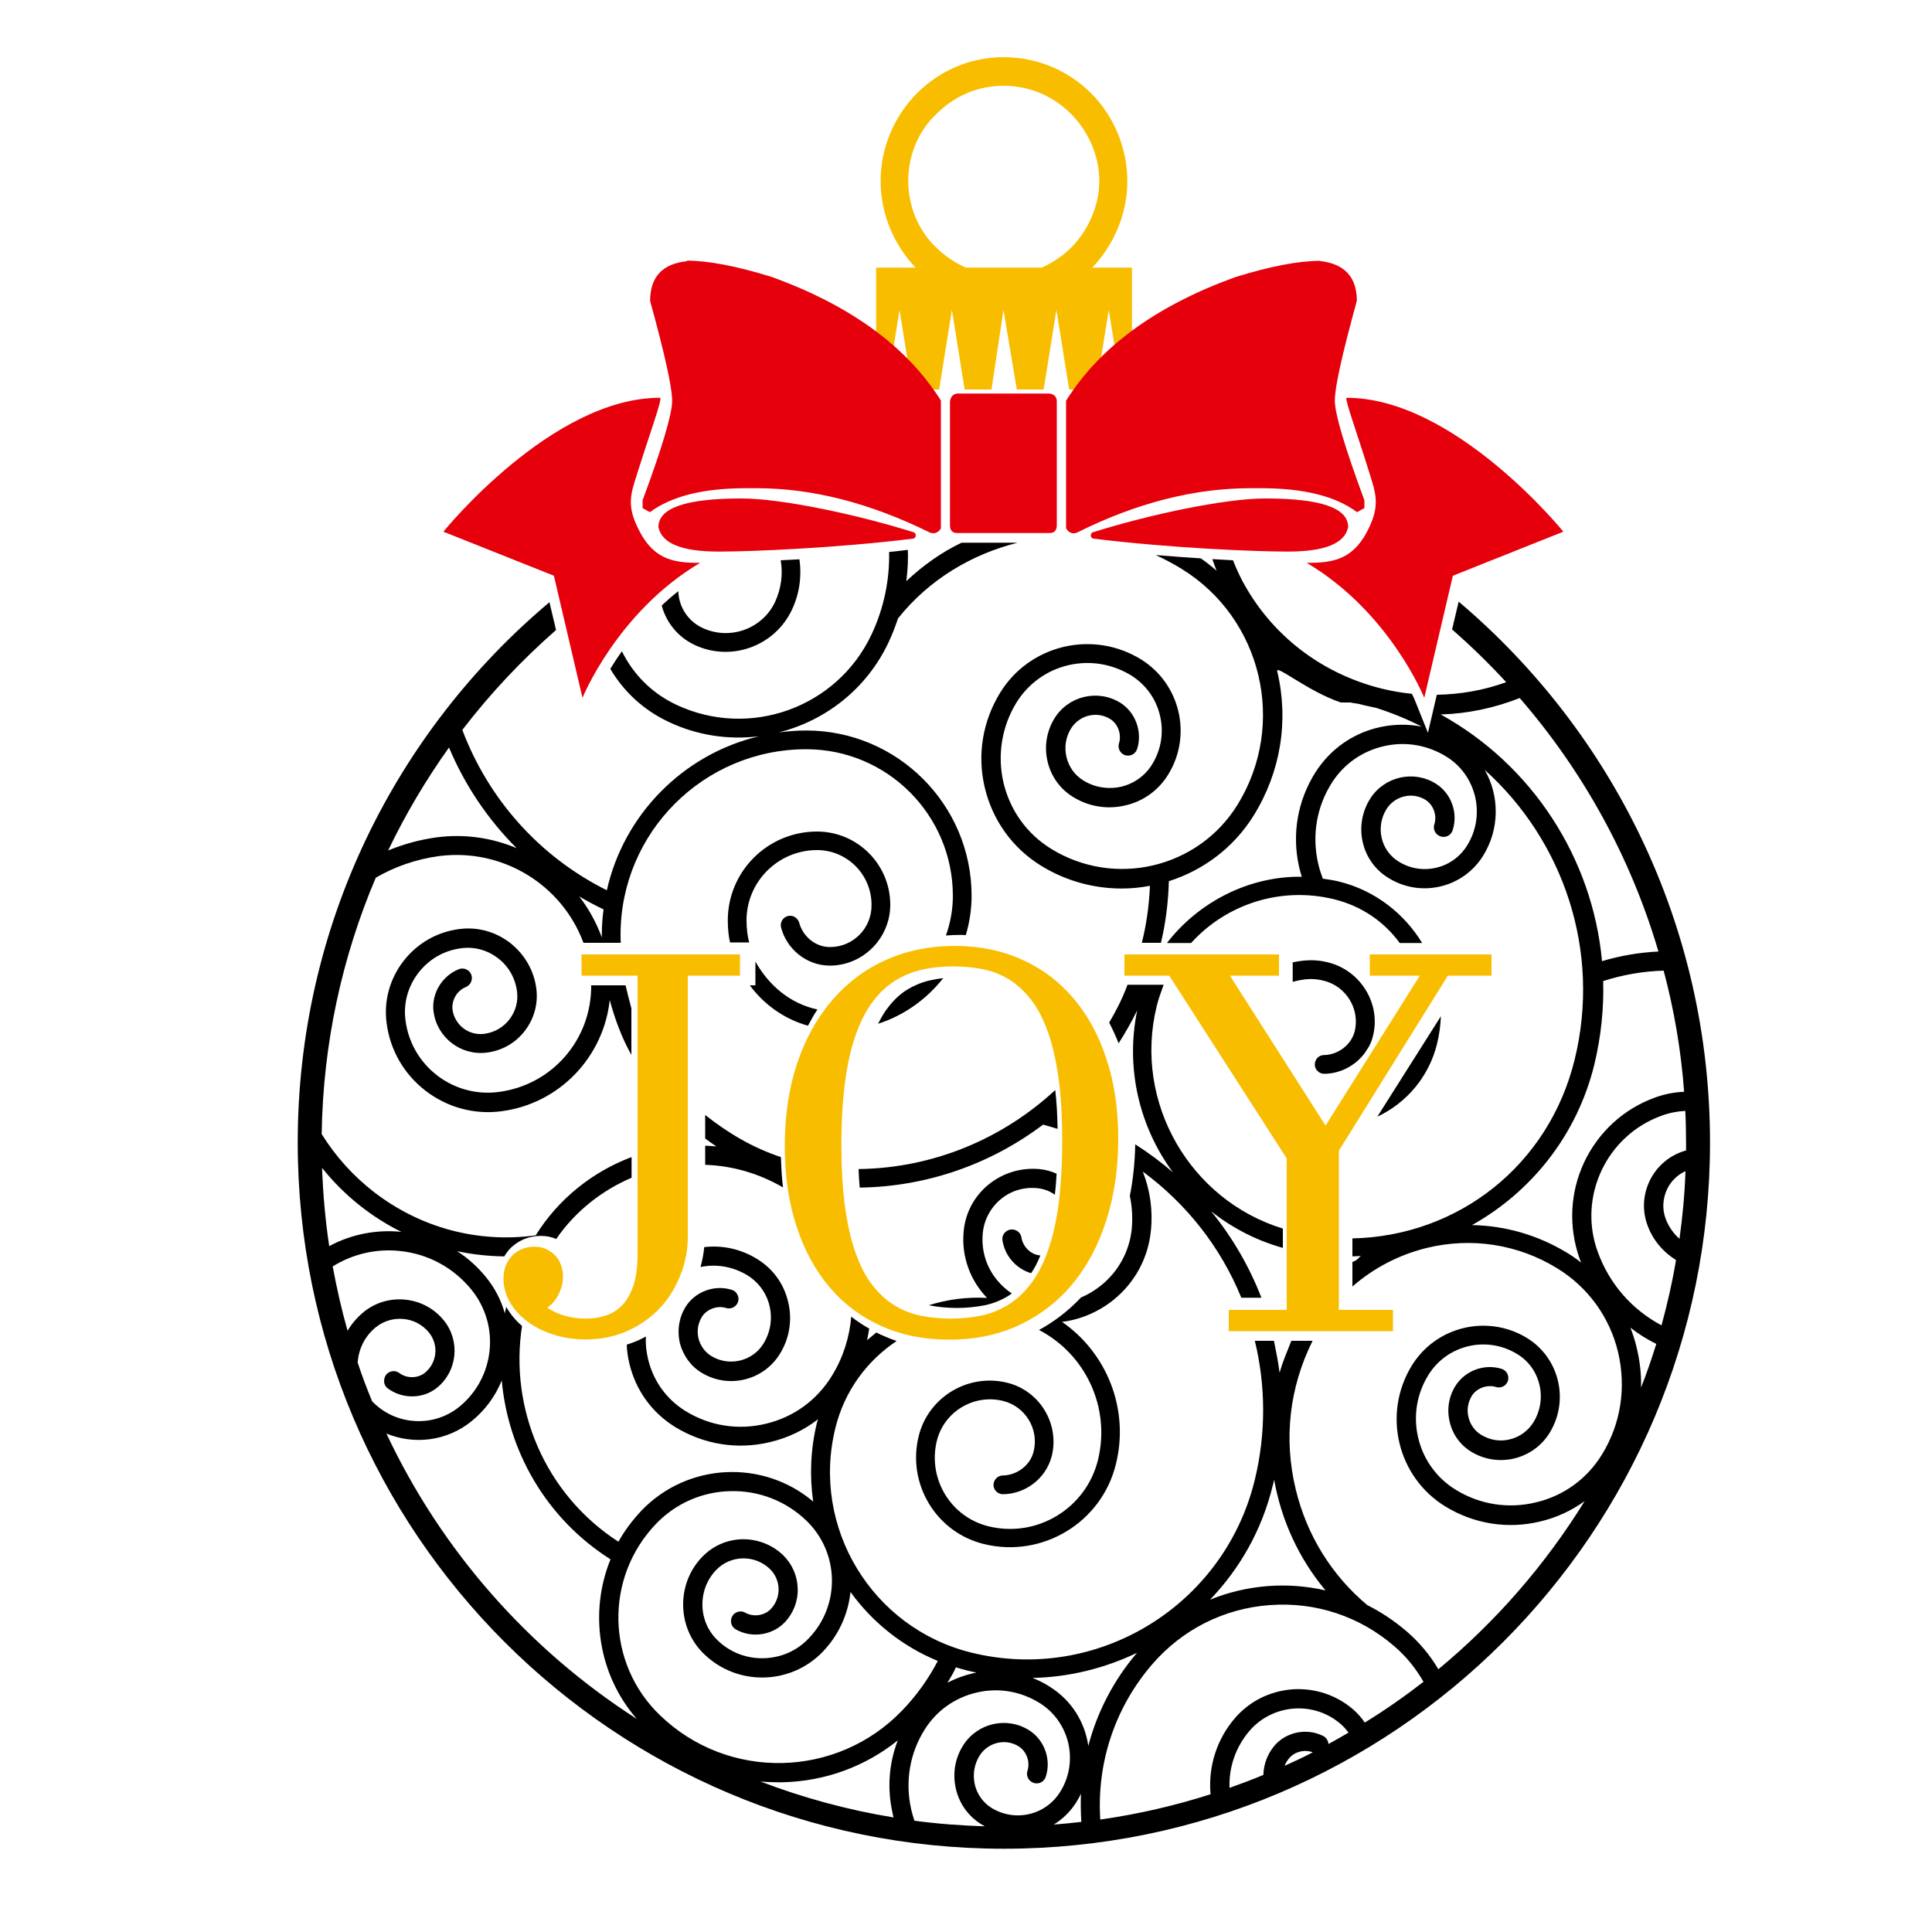 <?xml version="1.0" encoding="utf-8"?>
<!-- Generator: Adobe Illustrator 19.1.0, SVG Export Plug-In . SVG Version: 6.00 Build 0)  -->
<svg version="1.1" id="Layer_1" xmlns="http://www.w3.org/2000/svg" xmlns:xlink="http://www.w3.org/1999/xlink" x="0px" y="0px"
	 width="1000px" height="1000px" viewBox="0 0 1000 1000" style="enable-background:new 0 0 1000 1000;" xml:space="preserve">
<style type="text/css">
	.st0{fill:#F9BD00;}
	.st1{fill:#E5000C;}
</style>
<g>
	<path class="st0" d="M453.4,138.5h20.5c-10.9-11.4-18.1-27.3-18.1-44.8S463,60,474.6,48.3c11.6-11.6,27.3-18.7,44.8-18.7
		c18.1,0,33.8,7.2,45.4,18.7c11.4,11.4,18.7,27.9,18.7,45.4s-7.2,33.2-18.1,44.8h20.5v63.1h-5.4l-6.6-41.2l-6.6,41.2h-13.9
		l-6.6-41.2l-6.6,41.2h-13.9l-6.9-41.2l-6.2,41.2h-13.9l-6.6-41.2l-6.6,41.2h-13.9l-6.6-41.2l-6.6,41.2h-5.5v-63.1H453.4z
		 M499.9,138.5h19.4h19.9c5.4-2.4,10.9-6,15.2-10.3c8.4-8.4,14.6-21.2,14.6-34.6c0-13.3-6-26-14.6-34.6
		c-9.1-9.1-21.2-14.6-35.1-14.6c-13.3,0-25.5,5.4-34.6,14.6c-9.1,8.4-14.6,21.2-14.6,34.6c0,13.3,5.4,26,14.6,34.6
		C489.1,132.6,494.4,136.1,499.9,138.5z"/>
	<path class="st0" d="M283.3,676.9c5.8,3.8,12.5,5.6,20.1,5.6c3.8,0,7.3-0.6,10.5-1.7c3.3-1.1,6.1-3,8.5-5.6c2.4-2.6,4.2-6,5.6-10.2
		c1.3-4.2,2-9.4,2-15.5V505h-29v-11h82v11h-27v135.1c0,6.7-1.2,13.2-3.7,19.6c-2.5,6.4-5.9,12.1-10.4,17c-4.6,5-10.2,9-16.7,12
		c-6.6,3-13.9,4.6-22.1,4.6c-6.1,0-11.7-0.9-16.9-2.6c-5.2-1.7-9.7-4-13.5-6.9c-3.8-2.9-6.8-6.2-8.9-10c-2.1-3.8-3.2-7.7-3.2-11.9
		c0-2.7,0.4-5,1.3-7.1c0.9-2.1,2.1-3.8,3.5-5.2c1.5-1.4,3.2-2.5,5.1-3.2c1.9-0.8,4-1.1,6.1-1.1c2.3,0,4.4,0.4,6.2,1.3
		c1.8,0.8,3.4,2,4.7,3.4c1.3,1.4,2.3,3,2.9,4.9c0.7,1.9,1,3.8,1,5.9c0,2.9-0.7,5.9-2.1,8.8C288,672.4,286,674.9,283.3,676.9z
		 M555.5,516.6c7.4,8.7,13.2,19.2,17.2,31.5c4.1,12.3,6.1,26.1,6.1,41.4c0,15-2,28.9-6,41.6c-4,12.7-9.7,23.7-17.2,32.9
		c-7.5,9.2-16.7,16.4-27.5,21.6c-10.9,5.2-23.1,7.8-36.8,7.8c-12.9,0-24.5-2.3-35-7c-10.4-4.6-19.4-11.3-26.8-20
		c-7.4-8.7-13.2-19.2-17.2-31.6c-4.1-12.4-6.1-26.2-6.1-41.6c0-16,2.2-30.4,6.5-43.1c4.3-12.8,10.4-23.6,18.2-32.6
		c7.8-9,17-15.9,27.8-20.7c10.8-4.8,22.6-7.2,35.4-7.2c12.7,0,24.2,2.3,34.6,7C539.2,501.2,548.1,507.9,555.5,516.6z M549.8,590.5
		c0-12.3-0.6-23.1-1.9-32.4c-1.3-9.2-3.1-17.2-5.5-23.9c-2.4-6.7-5.2-12.2-8.6-16.6c-3.4-4.4-7.2-7.9-11.3-10.5
		c-4.2-2.6-8.7-4.4-13.6-5.4c-4.9-1-10.1-1.5-15.5-1.5c-5.4,0-10.7,0.5-15.7,1.6c-5,1.1-9.6,2.9-13.9,5.5
		c-4.3,2.6-8.2,6.1-11.7,10.7c-3.5,4.5-6.5,10.2-8.9,16.9c-2.5,6.8-4.4,14.9-5.7,24.4c-1.3,9.5-2,20.5-2,33.1
		c0,12.3,0.6,23.1,1.9,32.4c1.3,9.2,3.1,17.2,5.5,23.8c2.4,6.7,5.2,12.2,8.6,16.5c3.4,4.4,7.2,7.9,11.4,10.5
		c4.2,2.6,8.8,4.4,13.7,5.4c4.9,1,10.1,1.5,15.5,1.5c5.4,0,10.7-0.5,15.6-1.5c5-1,9.6-2.9,13.9-5.5c4.3-2.6,8.2-6.2,11.7-10.7
		c3.5-4.5,6.5-10.1,8.9-16.9c2.5-6.8,4.4-15,5.7-24.4C549.1,614.1,549.8,603.1,549.8,590.5z M662,494h-80v11h23.2l60.8,94.6V678h-30
		v11h85v-11h-28v-82.4l56.4-90.6H772v-11h-63v11h25.9l-48.8,77.6L636.6,505H662V494z"/>
	<path d="M404.1,290c3.1-0.2,6.4-0.3,9.7-0.5c1.2,8.6,0.1,17.6-3.9,26.1c-8.9,18.9-31.5,27.1-50.4,18.2c-8.7-4.1-14.7-11.7-17-20.4
		c2.7-2.5,5.5-5,8.6-7.4c0.2,7.9,4.8,15.4,12.5,19c14.1,6.6,31,0.6,37.6-13.5C404.4,304.5,405.3,297.1,404.1,290z M241.1,510.9
		c2.1-0.9,3.4-3,3.1-5.3c-0.2-1.5-1.1-2.9-2.4-3.6c-1.3-0.8-3-0.9-4.4-0.3c-8.7,3.5-14.2,12.7-13,21.9c1.8,13.5,14.2,23,27.7,21.2
		c7.8-1,14.8-5,19.6-11.3c4.8-6.3,6.9-14,5.9-21.8c-1.2-9.4-6.1-17.8-13.6-23.7c-7.6-5.8-16.9-8.4-26.4-7.1
		c-11.5,1.5-21.7,7.4-28.8,16.6c-7.1,9.2-10.2,20.6-8.7,32c1.8,14,9,26.5,20.2,35.1c11.2,8.6,25.1,12.4,39.1,10.6
		c30.4-3.9,53.1-28.4,56.2-57.6c2.7,10,6.2,19.5,11.2,28.4v-24.1c-1-3.7-2.1-7.9-3-11.9h-17.8c0.2,28-20.1,51.6-47.9,55.2
		c-23.5,3.1-45.2-13.5-48.2-37c-1.2-8.8,1.2-17.6,6.7-24.7c5.5-7.1,13.3-11.6,22.2-12.7c6.8-0.9,13.6,1,19,5.2
		c5.5,4.2,8.9,10.3,9.8,17.1c0.7,5.2-0.7,10.3-3.9,14.5c-3.2,4.2-7.8,6.8-13,7.5c-3.9,0.5-7.8-0.5-10.9-2.9
		c-3.1-2.4-5.1-5.9-5.6-9.7C233.7,517.6,236.6,512.7,241.1,510.9z M444.4,605.1c0.1,3.4,0.3,6.6,0.6,9.6
		c35.5-0.5,68.4-12.6,94.9-32.6c2.5,0.7,5,1.4,7.5,2.2c-0.1-7.3-0.5-14-1.2-20.1C519.3,589.1,483.6,604.6,444.4,605.1z M429.6,490.2
		c-7.7,0-14.1-5.7-15.9-12.5c-0.6-2.1-2.5-3.7-4.7-3.7c-3.2,0-5.5,3-4.7,6.1c2.8,11,13.1,19.7,25.2,19.7c17.2,0,31.3-14.2,31.3-31.5
		c0-20.9-17-37.9-37.9-37.9c-25.5,0-46.2,20.6-46.2,46c0,4,0.4,8.4,1.2,11.4h9.9c-0.9-3-1.4-7.4-1.4-11.4
		c0-20.1,16.4-36.4,36.5-36.4c15.6,0,28.2,12.7,28.2,28.3C451.3,480.4,441.6,490.2,429.6,490.2z M885.1,591.4
		c0,201.9-163.6,365.5-365.5,365.5c-201.9,0-365.5-163.6-365.5-365.5c0-112.3,50.6-212.7,130.3-279.7l3.4,14.4
		c-17.8,15.6-34.1,32.9-48.5,51.7c13.2,35,39.1,65.2,74.8,83c8.8-39.3,39.6-70.4,78.7-79.7c-15.5,1.9-31.7-0.3-46.8-7.5
		c-13-6.1-23.3-15.8-30.1-27.4c1.7-2.8,3.7-5.9,6-9.1c5.8,11.8,15.4,21.7,28.2,27.7c37.9,17.8,83.2,1.5,101-36.4
		c6.5-13.8,9.4-28.4,9.1-42.7c3.2-0.3,6.4-0.7,9.7-1.1c0.2,5.4-0.1,10.8-0.8,16.2c8.5-8,18.1-14.9,28.6-19.9h29
		c-23.8,6-45.8,19-61.9,39.2c-1.4,4.2-3,8.4-4.9,12.4c-11.4,24.2-32.7,40.5-56.8,46.6c4.6-0.6,9.4-1,14.2-1
		c47.2,0,85.6,38.4,85.6,85.6c0,7-1.1,13.9-3,20.3c-0.8,0-1.6-0.1-2.4-0.1c-2.7,0-5.3,0.1-7.9,0.3c2.3-6.4,3.6-13.3,3.6-20.5
		c0-41.9-34-75.9-75.9-75.9c-53,0-96.1,43-96.1,96c0,1.4,0,3.2,0.1,4.2H302c-11.1-30-41.8-49.1-74.7-44.9
		c-11.9,1.6-23,5.5-32.8,11.2c-17.4,40.9-27.3,85.7-28,132.7c7.1,11.4,16.2,21.6,27.2,30.1c23.8,18.3,53.2,26.3,82.9,22.4l0.7-0.1
		c11.7-18.9,29.6-33,49.6-40.5v10.7c-15,6.4-29,17.1-39,31.7c-2.5-1.1-5-1.6-8-1.6c-2.8,0-5.6,0.5-8.2,1.5c-2.6,1-4.9,2.5-6.9,4.3
		c-1.5,1.4-2.7,3-3.8,4.8c-8.3-0.1-16.5-1-24.4-2.7c5.6,3.6,10.6,8.1,14.9,13.4c4.6,5.6,7.9,12,9.8,18.8c0.2-1.2,0.5-2.3,0.7-3.4
		c2.1,3.7,4.8,7,8.2,9.9c-6.6,42.6,11.7,87,49.9,111.7c3.2-5.8,7.3-11.2,12-16.2c23.9-24.8,62.9-26.5,88.8-4.6
		c-1.9-13.2-1.4-26.9,1.9-40.6c0.2-0.7,0.4-1.3,0.6-2c-7.2,5.6-15.5,9.6-24.7,11.8c-16.9,4.1-34.3,1.3-49.1-7.7
		c-12.1-7.4-20.5-19-23.8-32.8c-0.8-3.3-1.3-6.6-1.4-9.9c2.1-0.7,4.1-1.4,6.1-2.3c1.3-0.6,2.6-1.3,3.8-1.9
		c-0.2,3.9,0.2,7.9,1.2,11.9c2.7,11.2,9.6,20.7,19.4,26.7c12.5,7.7,27.3,10,41.6,6.5c14.3-3.4,26.4-12.2,34.1-24.8
		c5.8-9.4,9.1-19.9,10-30.6c2.9,2.3,6,4.3,9.3,6.2c-0.3,2-0.7,4-1.1,6c1.6-1.4,3.2-2.7,4.8-4c1.2,0.6,2.4,1.2,3.6,1.7
		c2.2,1,4.5,1.9,6.9,2.7c-15.3,10.2-27,25.8-31.7,45c-12.7,51.4,18.9,103.6,70.4,116.3c65,16,130.6-24.1,146.6-89.1
		c6-24.5,5.7-49.3,0.1-72.3h9.9c1.2,6,2.2,10.9,2.9,16.5c1.6-5.6,3.7-10.5,6.1-16.5h11c-12,24-15.1,50.8-8.7,77
		c5.7,23.7,18.7,44.5,37,59.8c7.2,3.6,14.1,8.2,20.5,13.7c6.6,5.7,12.1,12.4,16.3,19.5c29.7-24.6,55.3-54,75.7-87
		c-6.8,4.9-14.5,8.5-22.9,10.5c-16.9,4.1-34.3,1.3-49.1-7.7c-24.9-15.2-32.8-47.9-17.5-72.9c12.5-20.4,39.2-26.8,59.6-14.4
		c16.8,10.3,22.1,32.3,11.8,49.1c-4.1,6.7-10.6,11.4-18.3,13.3c-7.7,1.8-15.6,0.6-22.3-3.5c-5.6-3.4-9.6-8.9-11.1-15.3
		c-1.6-6.4-0.6-13.1,2.9-18.7c4.9-7.9,14.9-11.7,23.9-8.9c1.5,0.5,2.7,1.6,3.2,3c0.5,1.4,0.4,3-0.4,4.3c-1.2,1.9-3.5,2.8-5.7,2.1
		c-4.6-1.4-10,0.6-12.5,4.6c-2,3.3-2.7,7.3-1.7,11.1c0.9,3.8,3.3,7.1,6.6,9.1c4.5,2.7,9.7,3.6,14.8,2.3c5.1-1.2,9.4-4.4,12.2-8.8
		c3.6-5.9,4.7-12.8,3.1-19.5c-1.6-6.7-5.7-12.4-11.6-15.9c-15.7-9.6-36.4-4.7-46,11.1c-6,9.8-7.8,21.4-5.1,32.5
		c2.7,11.2,9.6,20.7,19.4,26.7c12.5,7.7,27.3,10,41.6,6.5c14.3-3.4,26.4-12.2,34.1-24.8c9.8-15.9,12.6-34.7,8.3-53
		c-4.4-18.2-15.6-33.6-31.6-43.4c-20.2-12.4-44.2-16.1-67.3-10.5c-14.4,3.5-27.6,10.4-38.6,20v-12.7c3-1.1,2.9-2.1,4.4-3.1
		c-1.5,0.1-1.4,0.1-4.4,0.2V641c55-1.2,101.6-38,115-92.4c13.9-56.5-5.9-113.6-46.5-150.1c7.7,13.5,7.8,30.7-1,44.7
		c-5.1,8-13,13.6-22.3,15.7c-9.3,2.1-18.9,0.4-26.9-4.7c-6.7-4.2-11.3-10.8-13-18.5c-1.7-7.7-0.3-15.6,3.9-22.3
		c7.3-11.5,22.6-15,34.1-7.7c7.9,5,11.5,15.1,8.6,24c-0.5,1.5-1.6,2.7-3.1,3.2c-1.5,0.5-3,0.3-4.3-0.5c-1.9-1.2-2.8-3.6-2.1-5.7
		c1.5-4.6-0.4-10-4.4-12.6c-3.3-2.1-7.2-2.8-11.1-1.9c-3.8,0.9-7.1,3.2-9.2,6.5c-2.8,4.4-3.7,9.7-2.6,14.8c1.1,5.1,4.2,9.5,8.6,12.3
		c5.8,3.7,12.7,4.9,19.4,3.4c6.7-1.5,12.4-5.5,16.1-11.3c4.8-7.5,6.3-16.5,4.4-25.2c-2-8.7-7.2-16.2-14.7-20.9
		c-9.7-6.1-21.2-8.2-32.5-5.6c-11.2,2.5-20.8,9.2-27,18.9c-7.9,12.4-10.4,27.1-7.2,41.5c0.6,2.8,1.5,5.5,2.5,8.2
		c2.8,0.4,5.6,0.8,8.4,1.5c18.8,4.6,33.9,16.8,43,31.8h-11.6c-8-11-19.7-19.1-33.8-22.6c-27.9-6.9-56.1,2.6-74.2,22.6H604
		c16.2-21,42.2-34.7,69.8-34.3c-0.5-1.7-1-3.3-1.4-5.1c-3.8-17-0.8-34.3,8.5-49c7.6-11.9,19.3-20.2,33.2-23.3
		c7.3-1.6,14.7-1.7,21.8-0.3c-7.4-3.8-15.4-7.1-23.6-9.7c-2.4-0.6-6-1.2-8.3-1.9c-0.9-0.3-4.1-0.6-5-0.9c0,0-5,0-5,0v0
		c-17-5.7-33.9-20-32.9-16.1c6.1,25.7,1.7,52.2-12.2,74.6c-10.5,16.9-26.3,28.4-43.9,34c-0.3,11-1.7,21.9-4.1,31.9h-9.9
		c2.3-9,3.8-19.3,4.2-29.5c-4.8,0.9-9.6,1.4-14.5,1.4c-14.4,0-28.9-3.8-42-11.9c-14.7-9.1-25-23.5-29-40.4c-4-16.9-1.1-34.3,8-49.1
		c7.4-12,19.1-20.4,32.9-23.7c13.8-3.2,28-0.9,40,6.5c20.3,12.6,26.6,39.4,14,59.7c-5,8.1-12.9,13.8-22.2,15.9
		c-9.3,2.2-18.9,0.6-27-4.4c-6.7-4.1-11.4-10.7-13.2-18.4c-1.8-7.7-0.5-15.6,3.6-22.3c7.2-11.6,22.4-15.2,34-8.1
		c7.9,4.9,11.6,15,8.8,23.9c-0.5,1.5-1.6,2.7-3,3.2c-1.4,0.5-3,0.4-4.3-0.4c-1.9-1.2-2.8-3.5-2.1-5.7c1.4-4.6-0.5-10-4.5-12.5
		c-3.3-2.1-7.3-2.7-11.1-1.8c-3.8,0.9-7.1,3.3-9.2,6.6c-2.8,4.5-3.6,9.7-2.4,14.8c1.2,5.1,4.3,9.5,8.8,12.2
		c5.8,3.6,12.8,4.7,19.5,3.2c6.7-1.6,12.4-5.7,16-11.5c4.7-7.6,6.2-16.6,4.1-25.3c-2-8.7-7.4-16.1-14.9-20.8
		c-9.8-6-21.3-7.9-32.5-5.3c-11.2,2.6-20.7,9.5-26.8,19.2c-7.7,12.5-10.1,27.3-6.8,41.6c3.4,14.3,12.1,26.5,24.6,34.2
		c32.8,20.3,76.1,10.2,96.5-22.7c25.7-41.6,12.8-96.4-28.8-122.1c-4.4-2.7-8.9-5.1-13.5-7.2c8.1,0.7,15.9,1.2,23.3,1.7
		c2.9,2,5.6,4.1,8.2,6.4c-0.8-2-1.5-4-2.2-6c3.7,0.2,7.3,0.4,10.7,0.6c1.4,3.6,3,7.1,4.8,10.6c14.1,26.4,37.8,45.6,66.6,54.3
		c7,2.1,14.1,3.5,21.2,4.2c1.2,2.4,1.8,3.9,1.8,4l6.5,16.2l4.6-19.7c12.2-0.2,24.3-2.3,35.9-6.5c-8.8-9.6-18.2-18.7-28-27.3
		l3.4-14.4C834.5,378.7,885.1,479.1,885.1,591.4z M299.8,464c4.9,6.3,8.8,13.4,11.7,21.2c0-0.4,0-0.9,0-1.3c0-4.5,0.3-8.9,0.9-13.2
		C308,468.6,303.9,466.4,299.8,464z M200.9,440.2c8-3.3,16.4-5.6,25.2-6.8c14.6-1.9,28.7,0.3,41.3,5.6c-15.1-15.1-26.9-32.8-35-52.1
		C220.5,403.6,209.9,421.4,200.9,440.2z M626.3,828c18.9-7.7,39.9-9.4,59.8-4.8c-13.9-16.6-22.9-36.4-26.6-57.3
		c-0.2,1-0.4,1.9-0.7,2.9C653.2,791.9,641.7,812,626.3,828z M490.4,871c4.1-2.2,8.5-3.8,13.2-4.9c0.6-0.1,1.2-0.3,1.8-0.4
		c-1.7-0.3-3.3-0.7-5-1.1c-1.9-0.5-3.8-1-5.6-1.6C493.5,865.8,492,868.4,490.4,871z M170.4,645c11.3-6.1,24.2-8.7,37.3-7.4
		c-15.9-7.9-29.9-19.2-41-33.1C167.2,618.2,168.4,631.7,170.4,645z M192.6,725.3c5.5,5.7,12.7,9.3,20.7,10.1
		c8.9,0.9,17.6-1.7,24.5-7.3c8.9-7.3,14.4-17.6,15.6-29c1.2-11.5-2.2-22.7-9.4-31.6c-9.3-11.4-22.4-18.5-37.1-20
		c-12.3-1.3-24.4,1.6-34.7,8c2.1,11.3,4.6,22.4,7.7,33.3c2.1-3.6,4.9-6.8,8.2-9.6c6.1-5,13.8-7.3,21.7-6.5
		c7.9,0.8,14.9,4.6,19.9,10.7c8.6,10.6,7.1,26.2-3.4,34.8c-7.2,5.9-17.9,6.1-25.5,0.5c-1.3-0.9-2-2.4-2-3.9c0-1.5,0.6-3,1.8-4
		c1.8-1.4,4.3-1.5,6.1-0.1c3.9,2.9,9.6,2.8,13.3-0.2c3-2.5,4.9-6,5.3-9.9c0.4-3.9-0.8-7.8-3.2-10.8c-3.3-4.1-8-6.6-13.2-7.1
		c-5.2-0.5-10.3,1-14.4,4.3c-5.3,4.3-8.6,10.5-9.3,17.4c0,0.3,0,0.6-0.1,0.8C187.3,712,189.9,718.7,192.6,725.3z M329.6,889.7
		c-20.1-23.1-24.7-55.3-13.6-82.6c-33.3-21.1-53-55.9-56.3-92.6c-3.3,8.2-8.6,15.4-15.6,21.1c-12.8,10.4-29.8,12.3-44.1,6.4
		C228.5,802.6,273.6,853.8,329.6,889.7z M464.7,900.8C447.8,914.4,427,922,405,922.5c-0.7,0-1.4,0-2.1,0c-3.1,0-6.2-0.1-9.3-0.4
		c22,8.4,45,14.7,68.9,18.6c-0.2-0.7-0.4-1.5-0.5-2.2C459.1,925.7,460.1,912.7,464.7,900.8z M467,885.3c7.5-7.8,13.6-16.4,18.4-25.6
		c-18.5-7.6-34-20.2-45.2-35.7c-1.2,11.6-6.2,22.5-14.4,31c-16.6,17.2-44.1,17.8-61.3,1.2c-6.9-6.6-10.7-15.5-10.9-25
		c-0.2-9.5,3.3-18.6,9.9-25.4c5.5-5.7,12.8-8.9,20.7-9.1c7.9-0.1,15.4,2.8,21.1,8.2c4.7,4.6,7.4,10.7,7.6,17.3
		c0.2,6.6-2.3,12.9-6.8,17.6c-6.5,6.7-17.1,8.2-25.2,3.6c-1.4-0.8-2.3-2.1-2.5-3.7c-0.2-1.5,0.3-3,1.3-4.1c1.6-1.6,4.1-2,6-0.9
		c4.2,2.4,9.9,1.6,13.2-1.8c2.7-2.8,4.2-6.6,4.1-10.5c-0.1-3.9-1.7-7.6-4.5-10.3c-7.8-7.5-20.3-7.3-27.8,0.5
		c-9.8,10.2-9.5,26.6,0.7,36.4c6.4,6.2,14.9,9.5,23.8,9.3c8.9-0.2,17.3-3.8,23.4-10.3c16.5-17.1,15.9-44.4-1.2-60.9
		c-10.6-10.2-24.5-15.6-39.2-15.3c-14.7,0.3-28.4,6.3-38.6,16.9c-26.8,27.9-25.9,72.3,2,99.1C376.8,921.8,433.1,920.6,467,885.3z
		 M532.5,939c6.7-1.5,12.4-5.5,16.1-11.3c4.8-7.5,6.3-16.5,4.4-25.2c-2-8.7-7.2-16.2-14.7-20.9c-9.7-6.1-21.2-8.2-32.5-5.6
		c-11.2,2.5-20.8,9.2-27,18.9c-7.9,12.4-10.4,27.1-7.2,41.5c0.5,2,1,4,1.7,6c11.9,1.6,24.1,2.5,36.4,2.9c-0.7-0.4-1.3-0.8-2-1.2
		c-6.7-4.2-11.3-10.8-13-18.5c-1.7-7.7-0.4-15.6,3.9-22.3c7.3-11.5,22.6-15,34.1-7.7c7.9,5,11.5,15.1,8.6,24
		c-0.5,1.5-1.6,2.7-3.1,3.2c-1.5,0.5-3,0.3-4.3-0.5c-1.9-1.2-2.8-3.6-2.1-5.7c1.5-4.6-0.4-10-4.4-12.6c-3.3-2.1-7.2-2.8-11.1-1.9
		c-3.8,0.9-7.1,3.2-9.2,6.5c-2.8,4.4-3.7,9.7-2.6,14.8c1.1,5.1,4.2,9.5,8.6,12.3C518.9,939.3,525.8,940.5,532.5,939z M559.7,943
		c-0.3-4.9-0.4-9.8-0.2-14.6c-0.7,1.6-1.6,3.1-2.5,4.6c-3,4.7-7,8.6-11.6,11.4C550.2,944,554.9,943.6,559.7,943z M563.3,903.7
		c4.6-17.6,13.1-34,25.2-48.2c-16.7,8-35.1,12.6-54.1,13c3.2,1.2,6.3,2.8,9.2,4.7C554.7,880.2,561.6,891.5,563.3,903.7z M679.5,907
		c-4.2-1.6-9.2-0.4-12.1,2.9c-1.1,1.2-1.9,2.6-2.5,4.1C669.8,911.8,674.7,909.5,679.5,907z M698,896.8c-1.2-1.6-2.5-3.1-4-4.4
		c-13.9-12.1-35.1-10.5-47.2,3.4c-7.1,8.3-10.8,18.7-10.4,29.6c5.9-2.1,11.8-4.3,17.5-6.7c0.2-5.7,2.2-11,5.9-15.3
		c6.1-7,16.6-9.1,25-4.9c1.4,0.7,2.4,2,2.7,3.5c0,0.2,0.1,0.5,0.1,0.7C691.1,900.8,694.6,898.8,698,896.8z M736.8,870.5
		c-3.9-6.8-8.9-13.1-15.1-18.4c-17.9-15.5-40.8-23.1-64.5-21.3c-23.6,1.7-45.2,12.6-60.7,30.5c-19.3,22.3-28.9,50.9-27,80.5
		c19.6-2.8,38.7-7.2,57.1-13.1c0-0.3-0.1-0.6-0.1-0.9c-1-14.1,3.5-27.8,12.7-38.5c7.6-8.8,18.1-14,29.7-14.9
		c11.6-0.8,22.8,2.9,31.5,10.4c2.3,2,4.3,4.3,6,6.8C717,885.1,727.1,878,736.8,870.5z M829.2,497.5c9.6-2.9,19.4-4.5,29.2-5
		c-14.4-49-39.2-93.6-71.8-131.2c-13.2,5.2-27,8.1-40.9,8.5C793,395.9,824.3,444.1,829.2,497.5z M819.9,601.7
		c7.4-15.7,20.4-27.7,36.7-33.6c4.9-1.8,10-2.8,15.1-3c-1.6-21.5-5.2-42.5-10.6-62.7c-10.5,0.3-21.1,2.1-31.3,5.4
		c0.4,14.2-1.1,28.8-4.6,43.3c-9,36.6-32.7,65.9-63.3,83c16.9,0.3,33.9,5,49.3,14.4c2.5,1.5,4.9,3.2,7.2,5c-0.3-0.7-0.5-1.3-0.8-2
		C811.8,635,812.6,617.4,819.9,601.7z M857.3,695.6c-4.7-2.3-9.2-5.1-13.4-8.4c1.3,3.4,2.5,7,3.3,10.6c1.6,6.8,2.4,13.6,2.2,20.4
		C852.3,710.9,854.9,703.3,857.3,695.6z M872.4,606.2c-4.2,1.9-7.6,5.2-9.6,9.5c-2.2,4.8-2.5,10.1-0.7,15c1.5,4.1,4,7.7,7.2,10.5
		C870.9,629.6,872,618,872.4,606.2z M872.7,595.5c0-1.1,0-2.2,0-3.3c0-5.8-0.1-11.5-0.4-17.2c-4.1,0.2-8.3,1-12.3,2.5
		c-28.5,10.3-43.4,42-33,70.5c6,16.5,17.6,29.8,33,38c3-11.1,5.6-22.3,7.5-33.8c-6.6-4.1-12-10.3-14.8-18.1
		c-5.6-15.3,2.4-32.3,17.7-37.9C871.2,595.9,872,595.7,872.7,595.5z M423.1,522.5c-14-3-25.1-12.3-32.1-24.8V510h-2.9
		c7.4,10,17.9,17.5,30.1,20.9C419.8,527.9,421.3,525.2,423.1,522.5z M511.7,613.1c-7.4,6-12,14.6-12.9,24.1
		c-1.3,13.3,3.5,25.7,12.1,34.6c-10.4-0.6-20.6,0.8-30.2,3.8c0,0,0.1,0,0.1,0c4.5,0.9,9.4,1.4,14.4,1.4c5,0,9.9-0.5,14.5-1.4
		c4.3-0.9,8.4-2.5,12.1-4.8c0.6-0.4,1.3-0.8,1.9-1.3c-2.8-1.9-5.4-4.2-7.6-6.9c-5.7-6.9-8.3-15.6-7.4-24.5c0.7-6.8,4-13,9.3-17.4
		c5.3-4.4,12-6.4,18.9-5.7c3.3,0.3,6.5,1.5,9.1,3.4c0.4-3.4,0.7-7,0.9-10.9c-2.8-1.3-5.9-2.1-9.1-2.4
		C528.4,604.3,519.1,607.1,511.7,613.1z M365,602.9c14,0.5,27.5,4.3,40.3,11.7c-0.7-5.1-0.9-10.3-1.1-15.7
		c-14.5-4.8-27.2-12.3-39.2-21.8v12.2c2,1.4,3.8,2.8,5.8,4.1c-1.9-0.2-3.8-0.3-5.8-0.4V602.9z M363.1,710.5
		c13.9,8.5,32.1,4.1,40.6-9.8c5-8.1,6.5-17.7,4.2-27c-2.2-9.3-7.9-17.1-16.1-22.1c-8.3-5.1-17.8-7.2-27.3-6.1
		c-0.3,3.5-1,6.9-1.9,10.3c8.3-1.7,16.8-0.2,24.1,4.2c5.9,3.6,10,9.2,11.6,15.9c1.6,6.7,0.5,13.6-3.1,19.5
		c-5.6,9.2-17.8,12.1-27,6.5c-6.9-4.3-9.2-13.3-4.9-20.3c2.5-4,7.9-6,12.5-4.6c2.2,0.7,4.5-0.2,5.7-2.1c0.8-1.3,1-2.9,0.4-4.3
		c-0.6-1.5-1.7-2.6-3.2-3c-9-2.8-19,1-23.9,8.9c-3.4,5.6-4.4,12.2-2.9,18.7C353.6,701.6,357.5,707.1,363.1,710.5z M685.3,546.1
		c-2.2,0-4.1,1.5-4.6,3.7c-0.8,3.1,1.6,6,4.8,6c8.2-0.1,16.1-4.2,21-10.9l2-3.1c1-1.8,1.7-3.7,2.2-5.8c4.1-16.7-6.6-33.8-23.4-37.9
		c-6.1-1.5-11.2-1.4-18.2,0v10.1c6-1.6,10.6-2,16-0.6c11.6,2.8,18.9,14.6,16.1,26.2C699.3,541.1,692.3,546,685.3,546.1z
		 M528.7,640.6c-0.3-2.3-2.2-4-4.4-4.2c-1.5-0.2-3,0.4-4.1,1.5c-1.1,1.1-1.6,2.7-1.3,4.2c1.2,8,7.2,14.7,14.8,16.9
		c1.8-2.6,3.4-5.7,4.8-9.2c-0.1,0-0.2,0-0.2,0C533.6,649.4,529.5,645.4,528.7,640.6z M488.2,506.3c-2.1,0.2-4.2,0.6-6.2,1
		c-4.4,0.9-8.5,2.6-12.2,4.8c-3.7,2.2-7.1,5.4-10.1,9.3c-1.9,2.4-3.6,5.3-5.2,8.5C467.9,525.6,479.6,517.2,488.2,506.3z
		 M574.1,529.3c1.8,3.4,3.4,7,4.9,10.7c3.5-5.5,6.7-11.1,9.6-17c-6.2,30.3,1.3,60.5,18.5,83.8c-6.1-5.3-12.6-10.1-19.5-14.5
		c-0.2,9.3-1.1,18.2-2.8,26.7c1.2,5.6,1.5,11.3,1,17.1c-1.2,11.4-6.7,21.7-15.6,29c-3.3,2.7-6.9,4.9-10.7,6.5
		c-6.3,6.7-13.5,12.3-21.7,16.8c23.9,12.4,37.2,40,30.5,67.3c-6.2,25.1-31.6,40.5-56.7,34.3c-19.5-4.8-31.5-24.6-26.7-44.2
		c3.7-15.1,19.1-24.4,34.2-20.7c11.6,2.8,18.8,14.6,15.9,26.2c-1.8,7.4-8.9,12.3-15.9,12.4c-2.2,0-4.1,1.5-4.7,3.7
		c-0.8,3.1,1.6,6,4.8,6c11.4-0.1,22.2-8,25.2-19.8c4.1-16.7-6.3-33.8-23.1-37.9c-20.3-5-40.9,7.5-45.8,27.7
		c-6.1,24.7,9.1,49.8,33.8,55.8c30.2,7.4,60.9-11.1,68.3-41.4c7.1-28.7-4.9-57.7-27.9-73.6c9.7-1.2,19-5.2,26.8-11.5
		c11-9,17.8-21.6,19.2-35.7c1.1-10.5-0.4-21-4.2-30.6c22.8,16.8,40.4,39.3,51,65.3h10.4c-6.2-16-15-31.3-26-44.7
		c10.7,8.4,23.1,15,37.1,18.9v-10c-48-14.7-77.5-65.3-65.3-115.1c0.9-3.8,2.2-7.1,3.6-11.1h-18.7C580.9,517,577.7,523.2,574.1,529.3
		z M743.8,540.3c1.2-4.8,1.8-9.6,2-14.3l-32.9,52C727.8,571,739.6,557.5,743.8,540.3z"/>
	<path class="st1" d="M495.5,203.7h47.7c2.5,0.4,3.8,1.7,3.8,4.1v64c0,2.8-1.3,4.1-3.8,4.1h-47.7c-2.5,0-3.8-1.3-3.8-4.1v-64
		C492.1,205.2,493.4,203.9,495.5,203.7L495.5,203.7z M683.2,135.1c12.7,1.4,19.1,8.3,19.1,20.6c-7.6,27.6-11.4,44.7-11.4,51.6
		c0,6.8,5.1,24.1,15.3,51.6v4.1l-3.8,2.1c-11.1-8.3-27.6-12.4-49.6-12.4h-5.7c-28.9,0-58.8,7.6-89.5,22.9c-2.2,1.1-4.7,0.1-5.8-2.2
		l0,0v-66c17.5-27.9,46.7-49.2,87.7-64c18.1-5.6,32.7-8.4,43.9-8.4L683.2,135.1z M654.9,258L654.9,258c-21,0-60.3,8.4-89.2,17.5
		c-1.6,0.5-1.4,3.1,0.3,3.3c40.7,5,84.4,6.7,100.6,6.7c19.1,0,29.5-4.2,31.2-12.7C697.8,262.9,683.6,258,654.9,258z M355.4,134.9
		c11.1,0,25.8,2.8,43.9,8.4c41,14.8,70.2,36.2,87.7,64v66.1l0,0c-1,2.3-3.7,3.2-5.8,2.2c-30.8-15.2-60.6-22.9-89.5-22.9h-5.7
		c-21.9,0-38.4,4.1-49.6,12.4l-3.8-2.1V259c10.2-27.6,15.3-44.7,15.3-51.6c0-6.8-3.8-24.1-11.4-51.6c0-12.4,6.3-19.3,19.1-20.6
		L355.4,134.9z M383.7,258L383.7,258c21,0,60.3,8.4,89.2,17.5c1.6,0.5,1.4,3.1-0.3,3.3c-40.7,5-84.4,6.7-100.6,6.7
		c-19.1,0-29.5-4.2-31.2-12.7C340.8,262.9,355.1,258,383.7,258z M328.5,249.3c8.2-26.3,13.9-41.2,13.3-43.4
		c-56.1-0.3-112.3,69.3-112.3,69.3l57.2,22.8l14.8,63.2c0,0,17.9-44.4,60.9-69.9c-14.9,0.2-25.1-2.3-32.7-19
		C325.7,263.7,325.7,258,328.5,249.3z M709,272.3c-7.6,16.7-17.8,19.2-32.7,19c43.1,25.5,60.9,69.9,60.9,69.9l14.8-63.2l57.2-22.8
		c0,0-56.3-69.5-112.3-69.3c-0.5,2.2,5.2,17,13.3,43.4C712.9,258,712.9,263.7,709,272.3z"/>
</g>
</svg>
